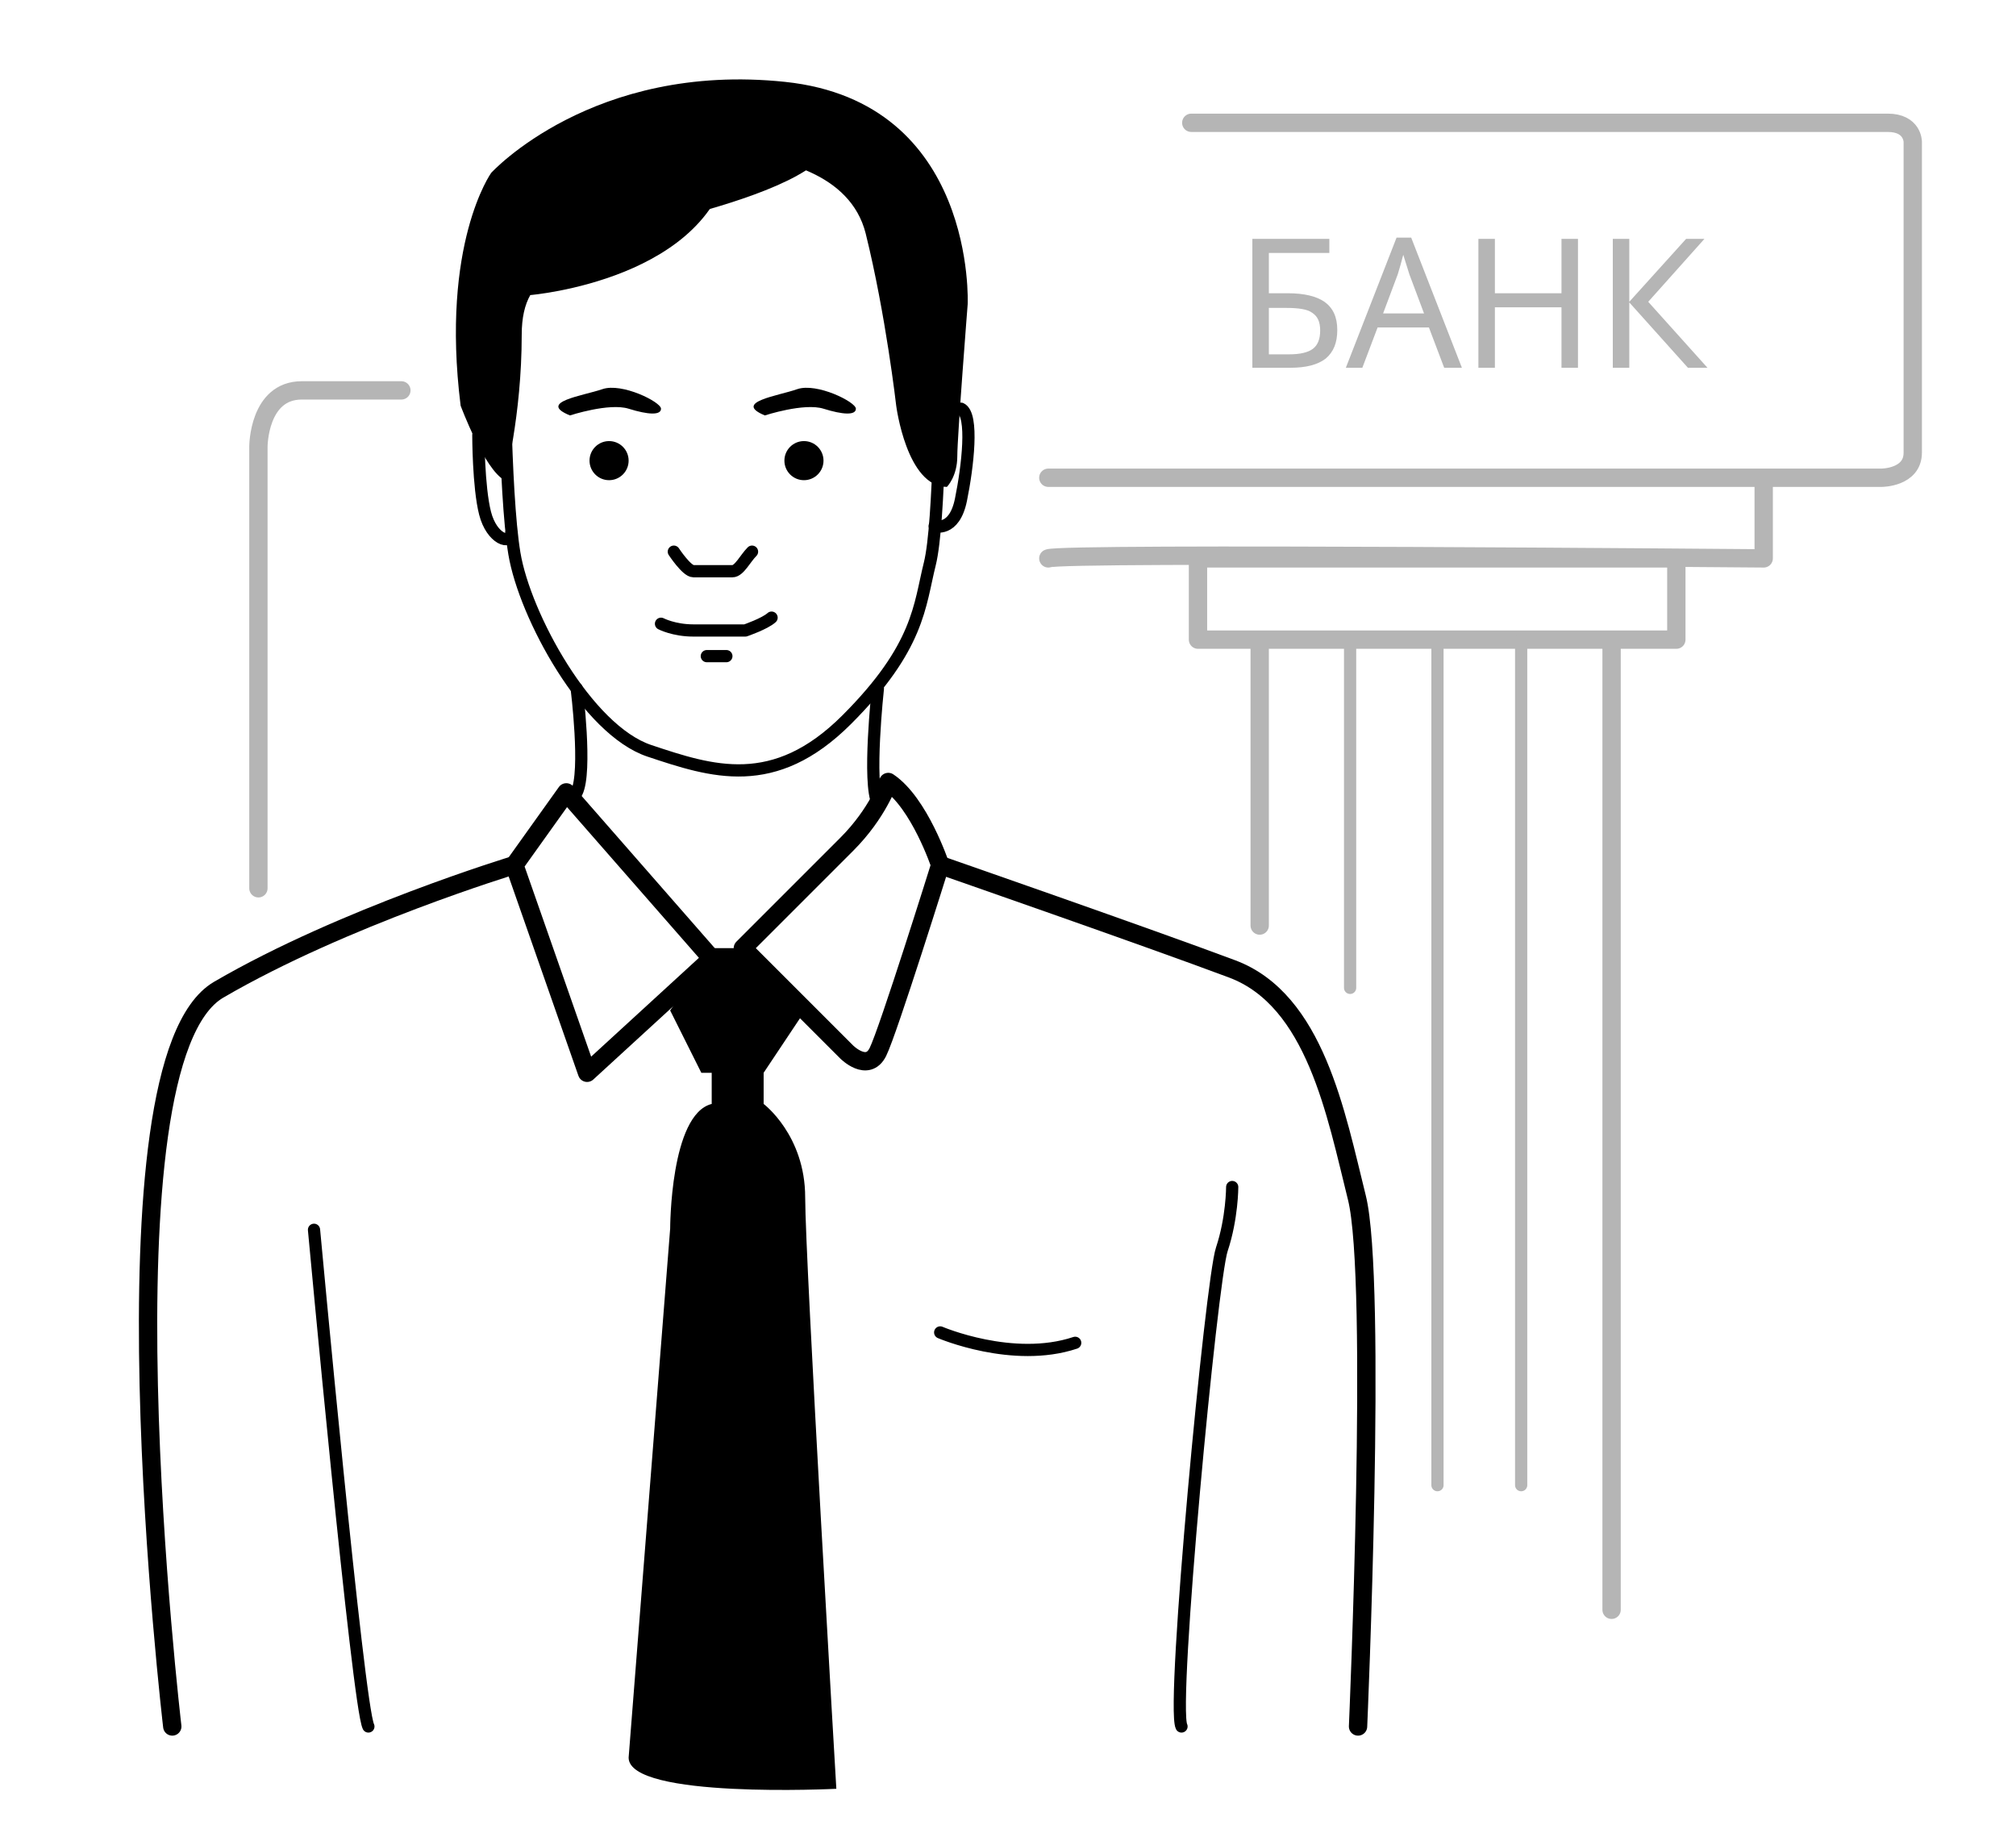 <svg xmlns="http://www.w3.org/2000/svg" id="Layer_1" width="330" height="300">
    <style>.st0,.st1{fill:none;stroke:#000;stroke-width:3;stroke-linecap:round;stroke-linejoin:round;stroke-miterlimit:10}.st1{stroke-width:2}.st2{fill:#b5b5b5}.st3,.st4{fill:none;stroke:#b5b5b5;stroke-width:3;stroke-linecap:round;stroke-linejoin:round;stroke-miterlimit:10}.st4{stroke-width:2}</style>
    <path d="M84.2 141.6s-28 8.5-48.4 20.4-7.6 120.6-7.6 120.6" class="st0"/>
    <path d="M92.7 129.7l23.8 27.2-20.4 18.7-11.9-34z" class="st0"/>
    <path d="M51.4 201.3s7.2 77.9 8.9 81.3" class="st1"/>
    <path d="M145.4 128s-1.7 5.1-6.8 10.2l-17 17 17 17s3.4 3.4 5.1 0c1.7-3.4 10.2-30.6 10.2-30.6s-3.4-10.2-8.5-13.6z" class="st0"/>
    <path d="M193.4 282.6c-1.7-3.4 4.9-73.1 6.6-78.1 1.7-5.1 1.7-10.2 1.7-10.2" class="st1"/>
    <path d="M222.3 282.6s3.2-73.1-.2-86.6c-3.4-13.6-6.8-32.3-20.4-37.4-13.6-5.1-47.8-17-47.8-17" class="st0"/>
    <path d="M109.7 165.4l5.1 10.2H125l6.8-10.2-10.2-10.2h-5.1zM116.5 175.6h8.5v5.1h-8.5zM102.9 287.7l6.8-86.6s0-18.7 6.8-20.4h8.5s6.8 5.1 6.8 15.3c0 10.2 5.1 96.8 5.1 96.8s-34 1.7-34-5.1z"/>
    <path d="M94.4 112.7s1.7 13.6 0 17M143.7 112.7s-1.7 15.6 0 18.8" class="st1"/>
    <path d="M82.5 53.7s0 26.7 1.7 36.9 11.9 28.9 22.1 32.3c10.2 3.4 20.4 6.8 32.3-5.1 11.9-11.9 11.9-18.7 13.6-25.5s1.7-31.8 1.7-31.8V45.2M176 219.8c-10.2 3.4-22.1-1.7-22.1-1.7" class="st1"/>
    <path d="M128.5 13.4C97 10.1 80.4 28.3 80.4 28.3s-8.3 11.6-5 38.1c0 0 3.9 10.5 7.2 12.2 0 0 2.8-10.5 2.8-23.8 0-2.8.5-4.9 1.4-6.5 0 0 30.1-2.5 32.9-23.1 7.8.6 19.5 3.1 22 13 3.3 13.3 5 28.2 5 28.2s1.7 13.3 8.3 13.3c0 0 1.7-1.7 1.7-5s1.7-24.9 1.7-24.9 1.5-33.1-29.9-36.4z"/>
    <path d="M109.3 36s15.3-3.4 22.6-8.1c7.3-4.7-9.8-7.9-9.8-7.9s-12.8 10.6-12.8 16z"/>
    <circle cx="99.7" cy="75.4" r="3.2"/>
    <path d="M78.3 71.2s0 8.5 1.1 12.8c1.1 4.3 4.3 5.3 4.3 3.2M153 86.1s3.2 1.1 4.3-4.3 2.1-13.9 0-14.9" class="st1"/>
    <path d="M93.3 68s6.4-2.1 9.6-1.1 5.3 1.1 5.3 0-6.4-4.3-9.6-3.2c-3.2 1.1-10.7 2.1-5.3 4.3z"/>
    <circle cx="131.6" cy="75.4" r="3.2"/>
    <path d="M125.2 68s6.4-2.1 9.6-1.1 5.3 1.1 5.3 0-6.4-4.3-9.6-3.2c-3.1 1.1-10.6 2.1-5.3 4.3z"/>
    <path d="M110.3 90.3s2.1 3.2 3.2 3.2h6.4c1.1 0 2.1-2.1 3.2-3.2M108.2 102.1s2.1 1.1 5.3 1.1h8.5s3.2-1.1 4.3-2.1M115.7 107.4h3.2" class="st1"/>
    <path d="M218.9 54c0 2.1-.6 3.6-1.9 4.7-1.3 1-3.2 1.5-5.8 1.5H205V39.1h12.6v2.3h-9.9V48h3.1c2.7 0 4.7.5 6 1.4 1.4 1 2.1 2.5 2.1 4.6zm-11.2 4h3.3c1.8 0 3.1-.3 3.9-.9.8-.6 1.2-1.6 1.2-3s-.4-2.3-1.3-2.9c-.8-.6-2.3-.8-4.3-.8h-2.8V58zM236.4 60.2l-2.5-6.6h-8.4l-2.5 6.6h-2.7l8.3-21.3h2.4l8.3 21.3h-2.9zm-3.3-8.9l-2.4-6.4-1-3.2c-.3 1.2-.6 2.2-.9 3.2l-2.4 6.4h6.7zM258.3 60.2h-2.7v-9.9h-10.9v9.9H242V39.1h2.7V48h10.9v-8.9h2.7v21.1zM279.5 60.2h-3.2l-9.6-10.7v10.7H264V39.1h2.7v10.3l9.3-10.3h3l-9.2 10.3 9.7 10.8z" class="st2"/>
    <path d="M196.1 91.4h78.3v13.3h-78.3zM206.2 151.5v-46.8M263.8 104.7v158.8" class="st3"/>
    <path d="M221 104.7v57M235.3 104.7v138.4M249 104.7v138.4" class="st4"/>
    <path d="M171.6 91.4c2-1 117.1 0 117.1 0V78.2H171.6M287.7 78.2H308s5.1 0 5.1-4.1V23.2s0-3.1-4.1-3.1H195M42.3 145.4V73.1s0-9.2 7.1-9.2h16.3" class="st3"/>
</svg>
